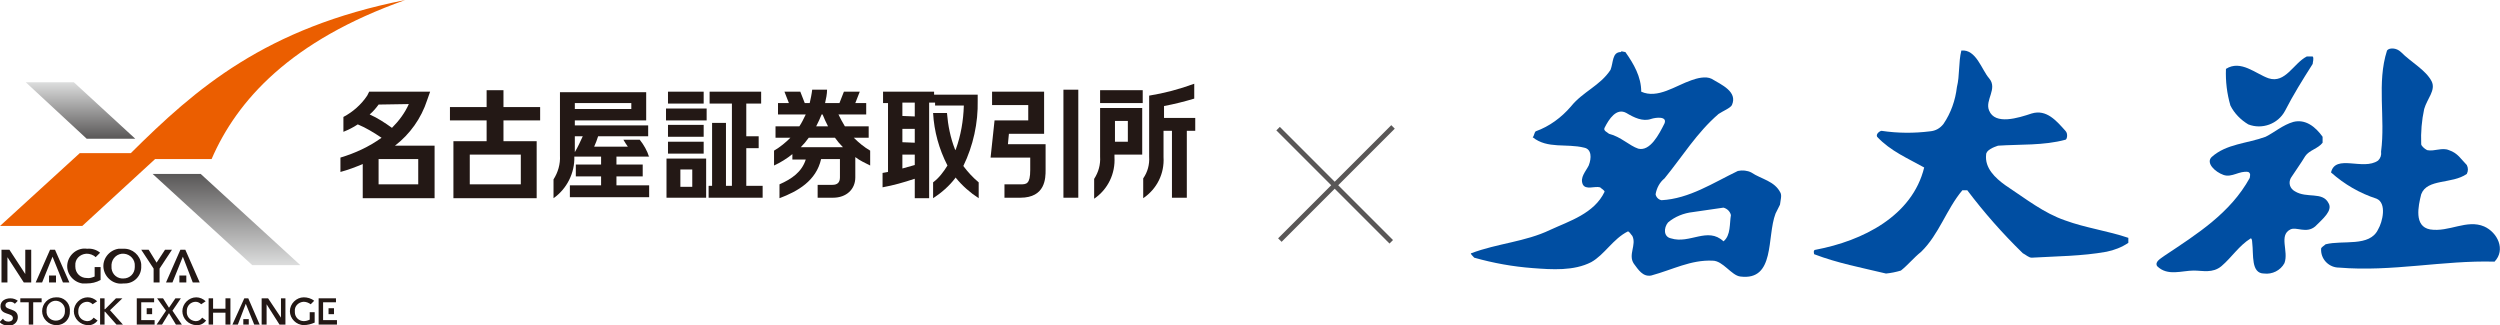 <?xml version="1.0" encoding="utf-8"?>
<!-- Generator: Adobe Illustrator 22.1.0, SVG Export Plug-In . SVG Version: 6.00 Build 0)  -->
<svg version="1.1" id="レイヤー_1" xmlns="http://www.w3.org/2000/svg" xmlns:xlink="http://www.w3.org/1999/xlink" x="0px"
	 y="0px" viewBox="0 0 504.5 65.6" style="enable-background:new 0 0 504.5 65.6;" xml:space="preserve">
<style type="text/css">
	.st0{fill:#004EA2;}
	.st1{fill:#231815;}
	.st2{fill:#EB5E00;}
	.st3{fill:url(#SVGID_1_);}
	.st4{fill:url(#SVGID_2_);}
	.st5{fill:#595757;}
</style>
<title>アートボード 5</title>
<g>
	<path class="st0" d="M359.3,38.9c-1.2-2.4-3.8-2.7-5.9-4.1c-0.8-0.4-1.8-0.5-2.7-0.3c-5,2.4-9.8,5.6-15.4,5.9
		c-0.6-0.1-1.1-0.6-1.2-1.2c0.2-1.2,0.8-2.4,1.8-3.2c3.6-4.4,6.5-9.2,10.9-13c0.9-0.6,2.4-1.2,2.7-1.8c1.2-2.7-2.1-4.1-4.1-5.3
		c-1.2-0.6-3-0.1-4.1,0.3c-3.2,1.1-6.8,3.8-10.1,2.3c0-3-1.5-5.6-3.2-8c-0.3,0-0.9-0.3-0.9,0c-1.8,0-1.5,2.1-2.1,3.6
		c-2.1,3.2-5.6,4.4-8,7.4c-1.9,2.2-4.3,4-7.1,5c-0.3,0.3-0.3,0.9-0.6,1.2c3,2.4,6.8,1.2,10.4,2.1c1.5,0.3,1.5,2.1,0.9,3.6
		c-0.6,1.2-1.8,2.4-1.2,3.8c0.6,1.2,2.4,0.3,3.5,0.6c0.3,0.3,0.9,0.6,0.9,0.9c-2.1,4.4-7.1,5.9-11,7.7c-5,2.4-10.6,2.7-15.9,4.7
		c-0.3,0,0.3,0.6,0.6,0.9c3.9,1.1,7.8,1.8,11.8,2.1c3.9,0.3,8.3,0.6,11.8-1.2c2.7-1.5,4.4-4.7,7.4-6.2c0.3,0,0.6,0.6,0.9,0.9
		c0.9,1.8-0.9,3.8,0.3,5.6c0.9,1.2,1.8,2.7,3.5,2.4c4.4-1.2,8-3.2,12.4-3c2.1,0,3.8,3,5.6,3.2c7.1,0.9,5.3-8,7.1-12.7
		c0.3-0.6,0.6-1.2,0.9-1.8C359.3,40.4,359.6,39.5,359.3,38.9z M330.6,30c-1.8-0.6-3.5-2.4-5.9-3c-0.3-0.3-1.2-0.6-0.9-1.2
		c0.9-1.8,2.4-4.1,4.4-3c1.5,0.9,3.3,1.8,5,1.2c0.9-0.3,3.3-0.6,2.7,0.9C334.8,27.1,333,30.6,330.6,30z M347.8,48.7
		c-3.2-3-6.8,0.6-10.6-0.6c-1.5-0.3-1.5-2.1-0.6-3.2c1.4-1.2,3.2-1.9,5-2.1l6.2-0.9c0.7,0.2,1.3,0.7,1.5,1.5
		C349,45.1,349.3,47.5,347.8,48.7z"/>
	<path class="st0" d="M389.5,26.5c1.1-0.1,2-0.6,2.7-1.5c1.5-2.2,2.4-4.8,2.7-7.4c0.6-2.4,0.3-5,0.9-7.4c3-0.3,4.1,3.9,5.6,5.6
		c1.8,2.1-0.9,4.4,0,6.5c1.2,3,5.9,1.5,8.6,0.6c3-0.9,5,1.5,6.8,3.5c0.6,0.6,0.3,1.8,0,1.8c-4.4,1.2-9.2,0.9-13.6,1.2
		c-0.9,0.3-2.4,0.9-2.4,1.8c-0.3,2.7,1.8,4.7,3.9,6.2c4.1,2.7,7.7,5.6,12.1,7.1c4.1,1.5,8.6,2.1,12.7,3.5V49
		c-1.3,0.9-2.9,1.5-4.4,1.8c-5,0.9-10,0.9-15.1,1.2c-0.6,0-1.2-0.6-1.8-0.9c-4.1-4-7.8-8.2-11.2-12.7H396c-3.2,3.8-4.7,8.9-8.3,12.4
		c-1.5,1.2-2.7,2.7-4.1,3.8c-1,0.3-2,0.5-3,0.6c-5-1.2-9.8-2.1-14.5-3.9c0,0-0.3-0.9,0.3-0.9c9.5-1.8,19.5-6.8,21.9-16.6
		c-3.2-1.8-6.8-3.3-9.5-6.2c-0.3-0.6,0.6-1.2,0.9-1.2C383,26.9,386.3,26.9,389.5,26.5z"/>
	<path class="st0" d="M436.8,51.6c6.6-4.4,13.3-8.6,17.2-15.7c0-0.3,0.3-0.9-0.3-1.2c-1.8-0.3-3.3,1.2-5,0.6
		c-1.7-0.6-3.6-2.4-2.4-3.6c3-2.7,7.1-2.7,10.9-4.1c1.8-0.9,3.5-2.4,5.6-3c2.4-0.6,4.4,0.9,5.9,3v1.2c-0.9,1.2-2.7,1.5-3.5,2.7
		c-0.9,1.5-1.8,2.7-2.7,4.1c-0.7,0.9-0.6,2.1,0.3,2.8c0.1,0.1,0.2,0.1,0.3,0.2c2.4,1.5,5.6,0,6.8,2.4c0.9,1.5-1.2,3.2-2.7,4.7
		c-1.8,1.5-3.8,0-5,0.6c-2.4,1.2-0.3,4.4-1.2,6.8c-0.8,1.5-2.5,2.3-4.1,2.1c-2.7,0-2.1-3.8-2.4-6.2c0,0,0-0.9-0.3-0.9
		c-2.4,1.5-3.8,3.8-5.9,5.6c-1.8,1.5-3.8,0.9-5.6,0.9c-2.4,0-5.3,1.2-7.4-0.9C434.8,52.8,436,52.2,436.8,51.6z"/>
	<path class="st0" d="M457.8,15.8c3.4,1.1,5-3,7.7-4.4h1.2c0.3,0.3,0,1.2,0,1.5c-2.1,3.3-3.9,6.2-5.6,9.5c-1.4,2.6-4.6,3.8-7.4,2.7
		c-1.5-0.9-2.8-2.2-3.6-3.8c-0.7-2.4-1-4.9-0.9-7.4C452.2,12,455.2,14.9,457.8,15.8z"/>
	<path class="st0" d="M484.5,10.5c2.1,2.1,5,3.6,6.2,5.9c0.9,1.8-0.9,3.5-1.5,5.6c-0.5,2.3-0.7,4.7-0.6,7.1c0,0.3,0.6,0.9,1.2,1.2
		c1.5,0.3,3-0.6,4.4,0c1.8,0.6,2.4,1.8,3.6,3c0.3,0.6,0.3,1.2,0,1.8c-3,2.1-8,0.9-9.2,4.1c-0.6,2.4-1.5,6.5,1.8,7.1
		c3.8,0.6,7.4-2.1,10.9-0.6c2.7,1.2,4.4,4.7,2.1,7.1C493,52.5,482.7,54.9,472,54c-1.9,0-3.5-1.5-3.6-3.4c0-0.1,0-0.3,0-0.4
		c0-0.3,0.6-0.6,0.9-0.9c3.5-0.9,8.9,0.6,10.6-3c0.9-1.5,1.8-5.3-0.3-6.2c-3.4-1.1-6.5-2.9-9.2-5.3c0.9-3.8,6.5-0.3,9.5-2.4
		c0.5-0.5,0.7-1.1,0.6-1.8c0.9-6.8-0.9-13.9,1.2-20.4C482.1,9.6,483.6,9.6,484.5,10.5z"/>
</g>
<g>
	<polygon class="st1" points="0.3,50.4 1.9,50.4 5.1,55.3 5.1,55.3 5.1,55.3 5.1,55.3 5.1,50.4 6.3,50.4 6.3,57 4.8,57 1.5,51.9 
		1.5,51.9 1.5,57 0.3,57 0.3,50.4 	"/>
	<path class="st1" d="M19.1,53.9v1.9c-0.5,0.2-1,0.4-1.6,0.3c-1.3,0-2.3-1-2.3-2.3c0-0.1,0-0.1,0-0.2c-0.1-1.3,0.9-2.3,2.2-2.4
		c0,0,0.1,0,0.1,0c0.6,0,1.3,0.2,1.8,0.7l0.9-0.9c-0.7-0.6-1.7-0.9-2.6-0.8c-1.9-0.3-3.7,1.1-4,3c-0.3,1.9,1.1,3.7,3,4
		c0.3,0,0.6,0,0.9,0c1,0,1.9-0.2,2.8-0.7v-2.6H19.1z"/>
	<path class="st1" d="M24.9,50.2c1.8-0.1,3.4,1.3,3.6,3.1c0,0.1,0,0.3,0,0.4c0.1,1.9-1.4,3.5-3.3,3.5c-0.1,0-0.2,0-0.3,0
		c-1.9,0.3-3.7-1.1-4-3c-0.3-1.9,1.1-3.7,3-4C24.3,50.2,24.6,50.2,24.9,50.2L24.9,50.2z M24.9,56.2c1.3,0,2.3-1,2.3-2.3
		c0-0.1,0-0.1,0-0.2c0.1-1.3-0.9-2.4-2.2-2.5c-1.3-0.1-2.4,0.9-2.5,2.2c0,0.1,0,0.2,0,0.3c-0.1,1.3,0.8,2.4,2.1,2.5
		C24.8,56.2,24.9,56.2,24.9,56.2z"/>
	<polygon class="st1" points="31,54.2 28.5,50.4 30,50.4 31.6,53 33.3,50.4 34.7,50.4 32.2,54.2 32.2,57 31,57 31,54.2 	"/>
	<polygon class="st1" points="11.1,50.4 10.1,50.4 7.2,57 8.5,57 10.6,51.8 12.7,57 14,57 11.1,50.4 	"/>
	<polygon class="st1" points="9.9,57 11.3,57 11.3,55.6 9.9,55.6 9.9,57 	"/>
	<polygon class="st1" points="37.4,50.4 36.4,50.4 33.5,57 34.8,57 36.9,51.8 38.9,57 40.3,57 37.4,50.4 	"/>
	<polygon class="st1" points="36.2,57 37.6,57 37.6,55.6 36.2,55.6 36.2,57 	"/>
	<path class="st1" d="M3,61.3C2.7,61,2.4,60.9,2,60.9c-0.4,0-0.9,0.2-0.9,0.7c0,1.1,2.5,0.5,2.5,2.4c0,1-0.8,1.7-1.7,1.7
		c-0.1,0-0.1,0-0.2,0c-0.7,0-1.3-0.2-1.8-0.7l0.7-0.7c0.2,0.4,0.6,0.6,1.1,0.6c0.4,0,0.9-0.2,0.9-0.7c0-1.2-2.5-0.5-2.5-2.4
		c0-1.1,1-1.6,2-1.6c0.6,0,1.1,0.2,1.5,0.5L3,61.3L3,61.3z"/>
	<polygon class="st1" points="5.8,61 4.1,61 4.1,60.2 8.4,60.2 8.4,61 6.7,61 6.7,65.5 5.8,65.5 5.8,61 	"/>
	<path class="st1" d="M11.3,60c1.5-0.1,2.7,1,2.8,2.4c0,0.1,0,0.2,0,0.4c0.1,1.5-1.1,2.8-2.6,2.8c-0.1,0-0.2,0-0.2,0
		c-1.5,0-2.8-1.3-2.8-2.8C8.5,61.3,9.7,60,11.3,60C11.3,60,11.3,60,11.3,60z M11.3,64.7c1,0,1.8-0.8,1.8-1.8c0-0.1,0-0.1,0-0.2
		c0.1-1-0.7-1.9-1.7-2c-1-0.1-1.9,0.7-2,1.7c0,0.1,0,0.2,0,0.3c-0.1,1,0.6,1.9,1.7,2C11.2,64.7,11.2,64.7,11.3,64.7L11.3,64.7z"/>
	<path class="st1" d="M18.7,61.4c-0.3-0.3-0.7-0.5-1.1-0.5c-1,0-1.8,0.8-1.8,1.8c0,0,0,0.1,0,0.1c-0.1,1,0.6,1.9,1.7,2
		c0.1,0,0.1,0,0.2,0c0.5,0,0.9-0.3,1.2-0.7l0.8,0.6c-0.5,0.6-1.2,1-2,0.9c-1.5,0-2.8-1.3-2.8-2.8c0-1.5,1.3-2.8,2.8-2.8c0,0,0,0,0,0
		c0.7,0,1.4,0.3,1.9,0.8L18.7,61.4L18.7,61.4z"/>
	<polygon class="st1" points="20.2,60.2 21.1,60.2 21.1,62.4 21.2,62.4 23.4,60.2 24.7,60.2 22.2,62.6 24.8,65.5 23.5,65.5 
		21.2,62.9 21.1,62.9 21.1,65.5 20.2,65.5 20.2,60.2 	"/>
	<path class="st1" d="M62.5,63v1.5c-0.4,0.2-0.8,0.3-1.2,0.3c-1,0-1.8-0.8-1.8-1.8c0-0.1,0-0.1,0-0.2c-0.1-1,0.7-1.8,1.7-1.9
		c0,0,0.1,0,0.1,0c0.5,0,1,0.2,1.4,0.5l0.7-0.7C62.8,60.2,62,60,61.3,60c-1.5,0-2.8,1.3-2.8,2.8c0,1.5,1.3,2.8,2.8,2.8
		c0.8,0,1.5-0.2,2.2-0.5V63H62.5z"/>
	<polygon class="st1" points="33.5,62.7 31.7,60.2 32.9,60.2 34.1,62.1 35.4,60.2 36.5,60.2 34.8,62.7 36.7,65.5 35.5,65.5 
		34.1,63.2 32.7,65.5 31.6,65.5 33.5,62.7 	"/>
	<path class="st1" d="M40.6,61.4c-0.3-0.3-0.7-0.5-1.1-0.5c-1,0-1.8,0.8-1.8,1.8c0,0,0,0.1,0,0.1c-0.1,1,0.6,1.9,1.7,2
		c0.1,0,0.1,0,0.2,0c0.5,0,0.9-0.3,1.2-0.7l0.8,0.6c-0.5,0.6-1.2,1-2,0.9c-1.5,0-2.8-1.3-2.8-2.8c0-1.5,1.3-2.8,2.8-2.8c0,0,0,0,0,0
		c0.7,0,1.4,0.3,1.9,0.8L40.6,61.4L40.6,61.4z"/>
	<polygon class="st1" points="42.1,60.2 43,60.2 43,62.3 45.5,62.3 45.5,60.2 46.5,60.2 46.5,65.5 45.5,65.5 45.5,63.1 43,63.1 
		43,65.5 42.1,65.5 42.1,60.2 	"/>
	<polygon class="st1" points="52.8,60.2 54.1,60.2 56.7,64.1 56.7,64.1 56.7,64.1 56.7,64.1 56.7,60.2 57.6,60.2 57.6,65.5 
		56.4,65.5 53.8,61.4 53.8,61.4 53.8,65.5 52.8,65.5 52.8,60.2 	"/>
	<polygon class="st1" points="50.1,60.2 49.3,60.2 46.9,65.5 48,65.5 49.6,61.3 51.3,65.5 52.4,65.5 50.1,60.2 	"/>
	<polygon class="st1" points="49.1,65.5 50.2,65.5 50.2,64.4 49.1,64.4 49.1,65.5 	"/>
	<polygon class="st1" points="28.5,64.6 28.5,61 31.1,61 31.1,60.2 27.6,60.2 27.6,65.5 31.2,65.5 31.2,64.6 28.5,64.6 	"/>
	<polygon class="st1" points="30.7,63.4 30.7,62.2 29.6,62.2 29.6,63.4 30.7,63.4 	"/>
	<polygon class="st1" points="65.2,64.6 65.2,61 67.8,61 67.8,60.2 64.3,60.2 64.3,65.5 68,65.5 68,64.6 65.2,64.6 	"/>
	<polygon class="st1" points="67.4,63.4 67.4,62.2 66.3,62.2 66.3,63.4 67.4,63.4 	"/>
	<path class="st2" d="M26.4,30.9H16.1L0,45.6h16.6l14.7-13.5h11.4C47.8,20.3,58.6,8.2,81.8,0C53.5,5.6,39.5,17.9,26.4,30.9
		L26.4,30.9z"/>
	
		<linearGradient id="SVGID_1_" gradientUnits="userSpaceOnUse" x1="-169.11" y1="-101.27" x2="-150.68" y2="-101.27" gradientTransform="matrix(6.123234e-17 -1 -1 -6.123234e-17 -55.59 -115.59)">
		<stop  offset="0" style="stop-color:#DCDDDD"/>
		<stop  offset="1" style="stop-color:#595757"/>
	</linearGradient>
	<polygon class="st3" points="60.6,53.5 50.9,53.5 30.8,35.1 40.5,35.1 60.6,53.5 	"/>
	
		<linearGradient id="SVGID_2_" gradientUnits="userSpaceOnUse" x1="-41.55" y1="127.795" x2="-30.22" y2="127.795" gradientTransform="matrix(6.123234e-17 1 1 -6.123234e-17 -111.58 58.19)">
		<stop  offset="0" style="stop-color:#DCDDDD"/>
		<stop  offset="1" style="stop-color:#595757"/>
	</linearGradient>
	<polygon class="st4" points="14.9,16.6 5.2,16.6 17.5,28 27.3,28 14.9,16.6 	"/>
	<path class="st1" d="M131,31.7c-0.4-1.3-1.1-2.5-1.9-3.5h-3.3c0.3,0.5,0.6,1,0.9,1.4h-6.8c0.3-0.7,0.6-1.4,0.8-2.1h10.1v-2.2H116
		v-1h14.4v-5.7H113v12.8c0.1,1.7-0.4,3.4-1.3,4.8V40c2.7-1.9,4.3-5.1,4.2-8.4h5.4v1.6h-5.1v2.4h5.1v1.8H115v2.4h16v-2.4h-6.6v-1.8
		h5.3v-2.4h-5.3v-1.6H131z M116,20.8h11.4V22H116L116,20.8L116,20.8z M117.6,27.5c-0.5,1.1-1,2.2-1.6,3.2v-3.2H117.6z"/>
	<path class="st1" d="M101.6,18.2h-3.4v3.4h-7.4v2.7h7.4v4.2h-6.7v11.5h16.8V28.5h-6.7v-4.2h7.4v-2.7h-7.4V18.2z M105.1,37.2H94.8
		v-6h10.3L105.1,37.2L105.1,37.2z"/>
	<path class="st1" d="M86.2,20.2l0.6-1.7H74.5l-0.4,0.8c-1.2,1.8-2.9,3.3-4.8,4.3v3c1-0.4,2-0.9,2.9-1.5c1.7,0.7,3.3,1.7,4.8,2.7
		c-2.5,1.8-5.3,3.1-8.3,4v2.9c1.5-0.4,3.1-1,4.5-1.6v6.9h14.5V29.4h-8C82.7,27.1,85,23.9,86.2,20.2z M84.4,37.2h-8v-5.1h8V37.2
		L84.4,37.2z M82.5,21c-0.8,1.8-2,3.4-3.4,4.8c-1.4-1-2.9-2-4.5-2.7c0.7-0.6,1.3-1.3,1.8-2L82.5,21z"/>
	<path class="st1" d="M222,31.6c0.1,1.6-0.3,3.1-1.2,4.5v4c2.8-1.9,4.3-5.1,4.1-8.4v-0.5h5.6v-9.4H222L222,31.6z M225,24.4h2.6v4.2
		H225V24.4z"/>
	<path class="st1" d="M234.9,23.8v-2.4c2.1-0.4,4.1-0.9,6.1-1.5v-3c-3,1.1-6,1.9-9.1,2.4v12.3c0.1,1.6-0.3,3.1-1.2,4.4V40
		c2.8-1.9,4.3-5,4.1-8.3v-5.3h1.7v13.5h3V26.4h1.7v-2.6H234.9z"/>
	<rect x="222" y="18.2" class="st1" width="8.6" height="2.6"/>
	<rect x="134.4" y="21.9" class="st1" width="8.2" height="2.4"/>
	<rect x="134.8" y="25.2" class="st1" width="7.2" height="2.4"/>
	<rect x="134.8" y="18.5" class="st1" width="7.2" height="2.4"/>
	<rect x="134.8" y="28.6" class="st1" width="7.2" height="2.4"/>
	<path class="st1" d="M134.5,39.9h8V32h-8V39.9z M137.3,34.2h2.4v3.5h-2.4V34.2z"/>
	<polygon class="st1" points="150.6,37.5 150.6,29.9 153.1,29.9 153.1,27.5 150.6,27.5 150.6,20.9 153.6,20.9 153.6,18.5 
		143.2,18.5 143.2,20.9 147.7,20.9 147.7,37.5 146.5,37.5 146.5,24.8 143.7,24.8 143.7,37.5 143,37.5 143,39.9 153.9,39.9 
		153.9,37.5 	"/>
	<path class="st1" d="M172.3,27.8h3v-2.3h-4.8c-0.5-0.8-0.9-1.6-1.3-2.4h5.6v-2.3h-2.2l0.9-2.3h-3.2l-0.9,2.3h-2.9
		c0.2-0.9,0.4-1.8,0.4-2.7h-3c-0.1,0.9-0.3,1.8-0.5,2.7h-1l-0.9-2.3h-3.2l0.9,2.3h-2.2v2.3h5.6c-0.4,0.8-0.8,1.7-1.3,2.4h-4.8v2.3h3
		c-1,1-2.1,1.9-3.3,2.6v3c1.3-0.6,2.6-1.4,3.7-2.3v1.1h2.7c-0.8,2.5-2.8,3.9-5.3,5V40c3.7-1.4,7.4-3.5,8.4-7.9h3.8v3.7
		c0,1-0.5,1.5-1.5,1.5H165v2.6h3.1c2.7,0,4.5-1.7,4.5-4.1v-4.1c0.9,0.7,2,1.2,3,1.7v-3C174.4,29.7,173.3,28.8,172.3,27.8L172.3,27.8
		z M165.8,23.1h0.2c0.3,0.8,0.7,1.6,1.1,2.4h-2.4C165.1,24.7,165.5,23.9,165.8,23.1z M161.6,29.7c0.6-0.6,1.1-1.2,1.6-1.9h5.3
		c0.5,0.7,1,1.3,1.6,1.9H161.6z"/>
	<path class="st1" d="M203.6,27h7.1v-8.5h-10.5v2.7h7.3v3.1h-6.8l-0.8,7.5h8v2.5c0,2.9-0.8,2.9-2,2.9h-3.2v2.7h3.2
		c5.1,0,5.1-4,5.1-5.6v-5.2h-7.6C203.5,28.2,203.5,27.8,203.6,27z"/>
	<rect x="214.6" y="18.1" class="st1" width="3" height="21.8"/>
	<path class="st1" d="M178.2,18.3v2.5h1v13.9l-1.1,0.2c0,0,0,2.8,0,2.9c2.2-0.4,4.3-1,6.4-1.7h0.1V40h2.9V20.7h1.2v0.6h5.8v0.1
		c-0.1,3-0.6,5.9-1.6,8.7l-0.1,0.2l-0.1-0.2c-0.9-2.3-1.4-4.8-1.6-7.3h-2.8c0.2,3.7,1.2,7.3,2.9,10.6c-0.8,1.3-1.7,2.5-2.9,3.4
		c0,0,0,2.9,0,3.2c1.7-1.1,3.3-2.5,4.5-4.1l0.1-0.1v0.1c1.3,1.6,2.9,3,4.6,4.1v-3.2c-1.2-1-2.2-2.1-3.1-3.3c2-4.1,3-8.7,2.9-13.2
		c0,0,0-1,0-1.2h-8.8v-0.6H178.2z M182.1,23.4v-2.7h2.5v2.8L182.1,23.4L182.1,23.4L182.1,23.4z M182.1,28.7v-2.7h2.5v2.8L182.1,28.7
		L182.1,28.7L182.1,28.7z M182.1,34v-2.8h2.5v2.1L182.1,34L182.1,34L182.1,34L182.1,34z"/>
</g>
<g>
	
		<rect x="268.9" y="21.2" transform="matrix(0.707 -0.707 0.707 0.707 52.464 201.437)" class="st5" width="1" height="32.3"/>
	
		<rect x="253.6" y="36.5" transform="matrix(0.707 -0.707 0.707 0.707 52.822 201.584)" class="st5" width="32.3" height="1"/>
</g>
</svg>
